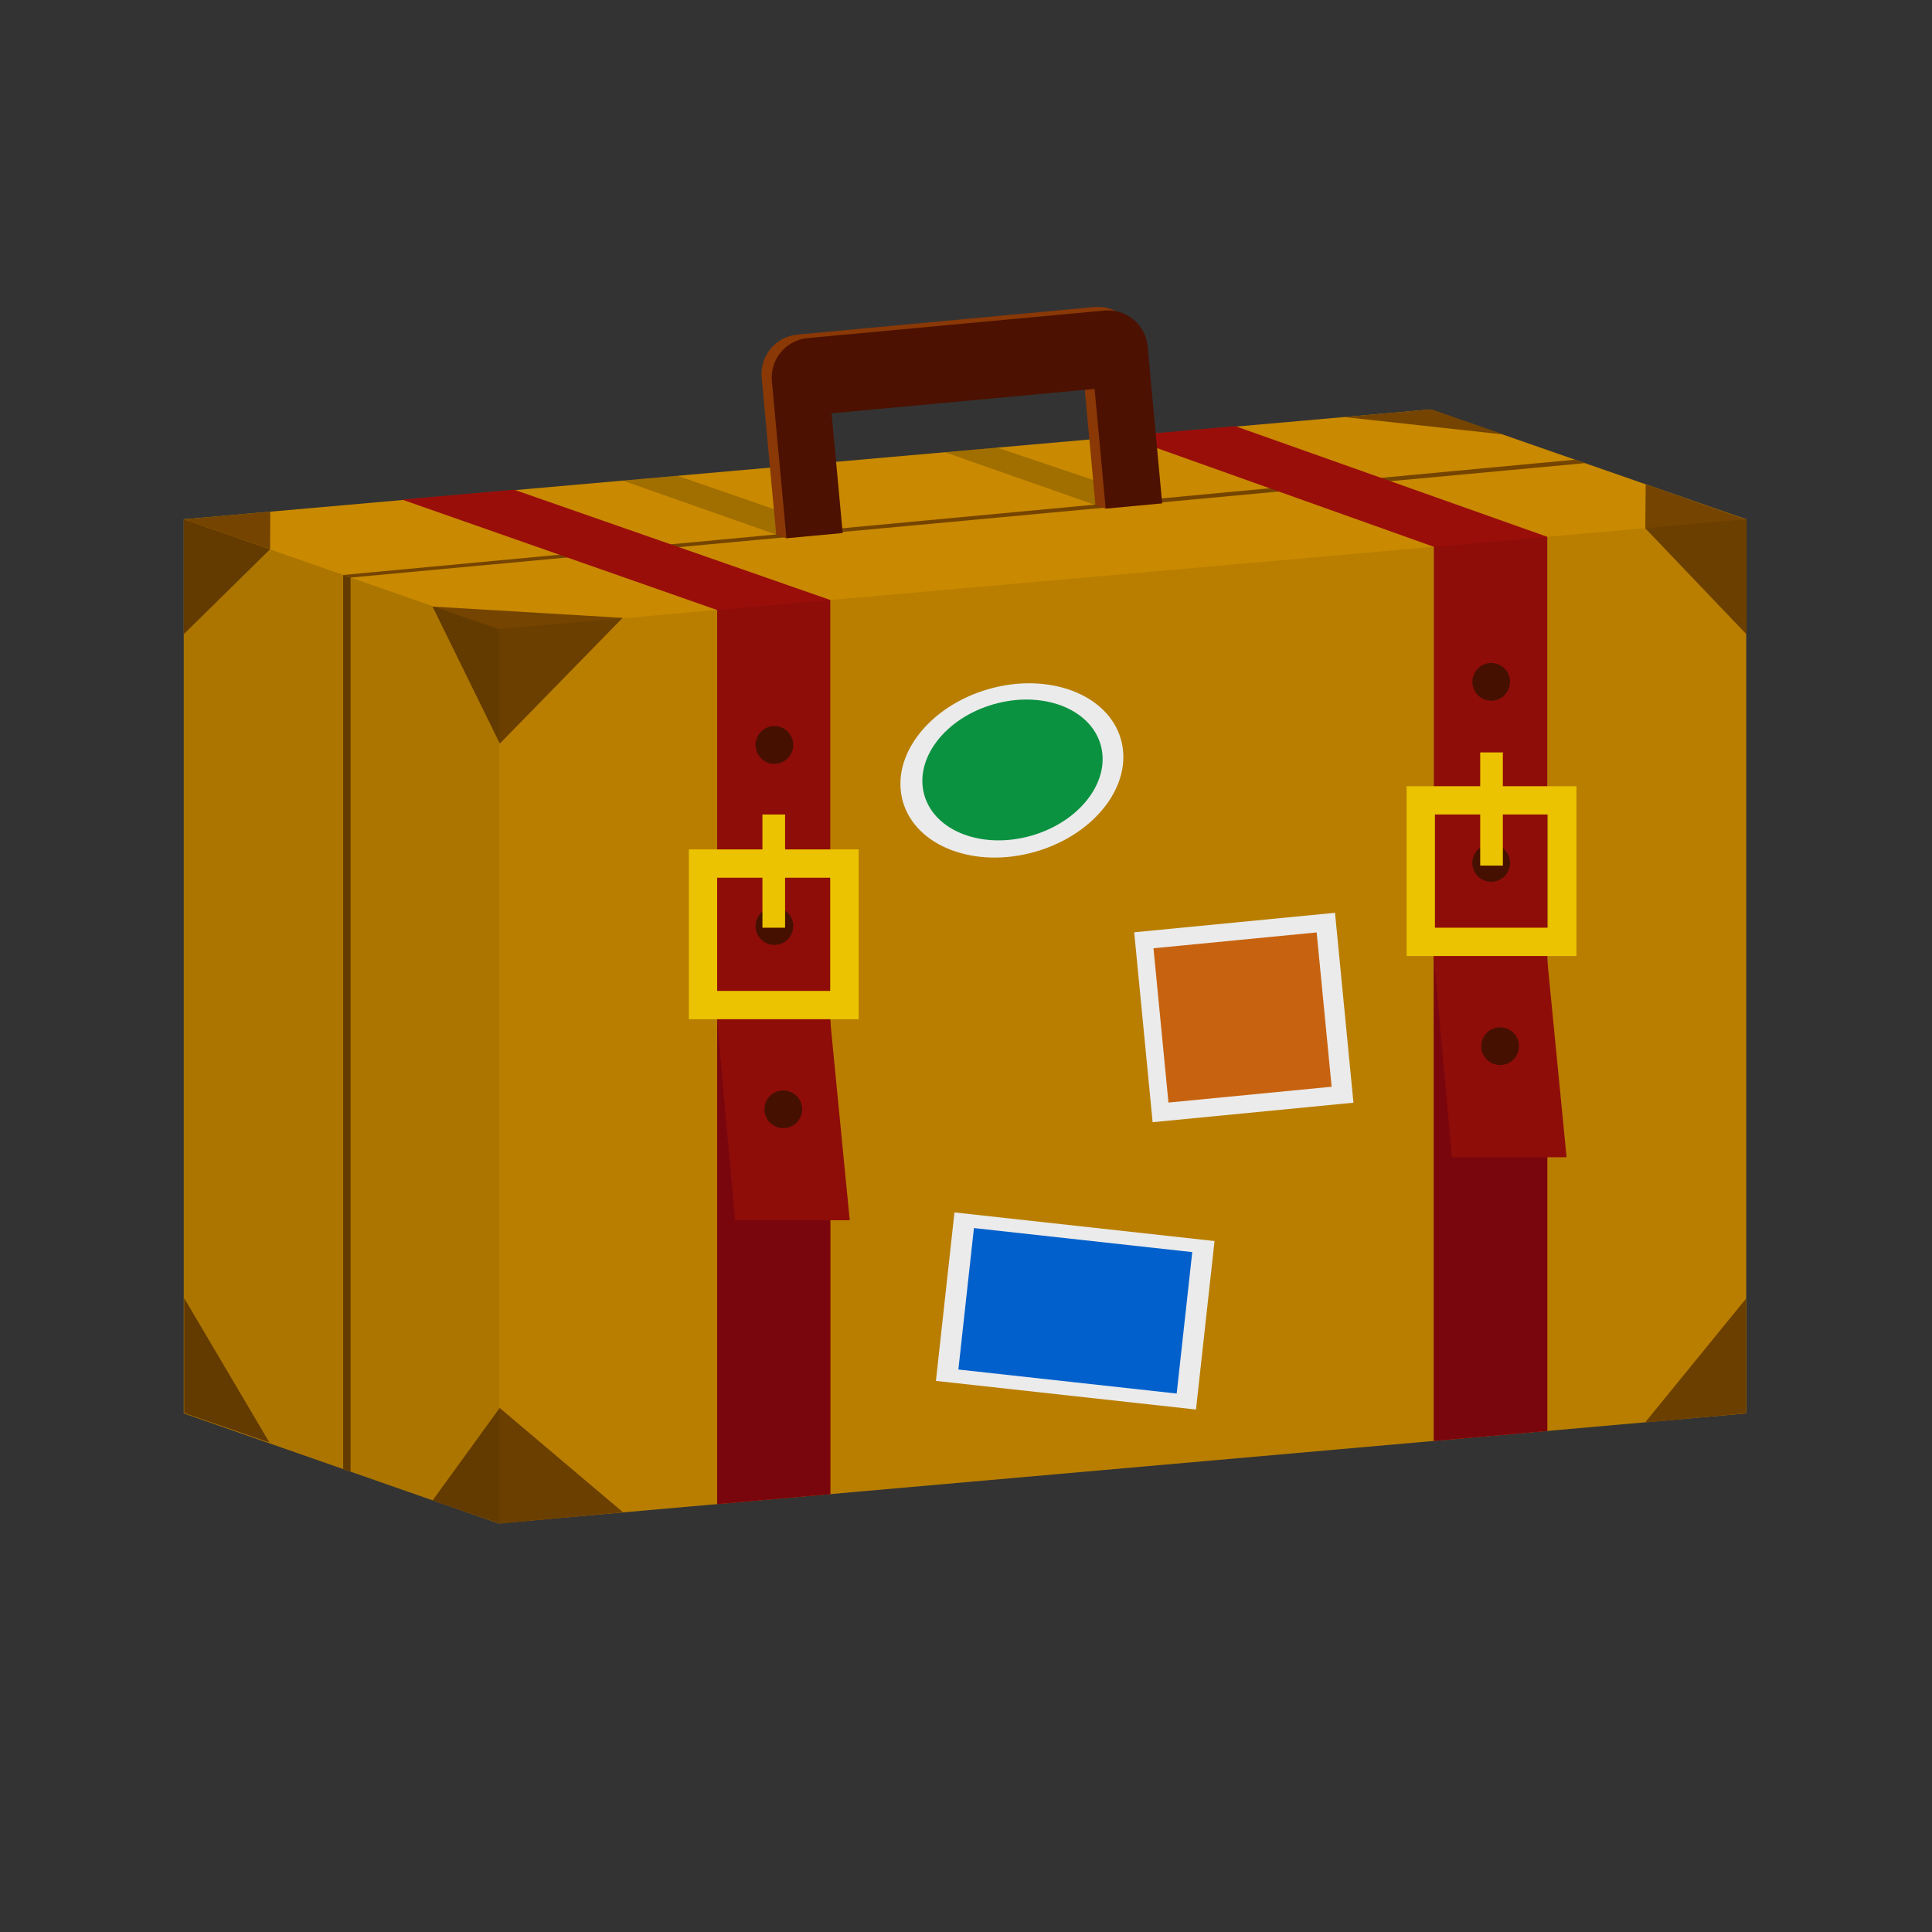 ﻿<svg viewBox="0 0 512 512" xmlns="http://www.w3.org/2000/svg" fill-rule="evenodd" clip-rule="evenodd"
     stroke-linejoin="round" stroke-miterlimit="2">
    <rect x="0" y="0" width="512" height="512" fill="#333333" stroke="none"/>
    <path d="M462.761 137.614h.003v236.948l-330.447 29.12v.09L48.7 374.562V137.614L379.147 108.5l83.614 29.114z"
          fill="#c98900" />
    <path d="M417.383 121.828l-326.43 30.546 1.947.686 327.142-30.324-2.659-.908z" fill="#744400" />
    <path fill="#744400" d="M90.949 152.373l1.95.681v236.949l-1.95-.681z" />
    <path d="M190.056 161.662l-83.511-29.272 29.696-2.616 83.898 29.263-.106.01v236.905l-29.977 2.642V161.662z"
          fill="#9a0e0a" />
    <path d="M220.033 395.952v-125.54h-29.977v128.182l29.977-2.642z" fill="#84070e" />
    <path d="M225.192 323.378l-5.2-53.143h-29.977l4.8 53.143h30.377z" fill="#9a0e0a" />
    <ellipse cx="207.737" cy="204.373" rx="3.725" ry="4.059" fill="#4c1101"
             transform="matrix(1.342 0 0 1.232 -73.56 -6.37)" />
    <ellipse cx="207.737" cy="204.373" rx="3.725" ry="4.059" fill="#4c1101"
             transform="matrix(1.342 0 0 1.232 -71.2 42.19)" />
    <ellipse cx="207.737" cy="204.373" rx="3.725" ry="4.059" fill="#4c1101"
             transform="matrix(1.342 0 0 1.232 -73.56 -54.364)" />
    <path d="M227.554 225.103v45h-45v-45h45zm-7.5 7.5h-30v30h30v-30z" fill="#ffd400" />
    <path fill="#ffd400" d="M202.055 215.855h6v29.999h-6z" />
    <g>
        <path d="M379.987 144.908l-82.341-29.354 29.722-2.619 82.684 29.325-.007.001v236.947l-30.064 2.649V144.909l.006-.001z"
              fill="#9a0e0a" />
        <path d="M410.045 379.208V253.55l-30.064-.011v128.317l30.064-2.65z" fill="#84070e" />
        <path d="M415.158 306.684l-5.2-53.144h-29.977l4.8 53.144h30.377z" fill="#9a0e0a" />
        <ellipse cx="207.737" cy="204.373" rx="3.725" ry="4.059" fill="#4c1101"
                 transform="matrix(1.342 0 0 1.232 116.403 -23.097)" />
        <ellipse cx="207.737" cy="204.373" rx="3.725" ry="4.059" fill="#4c1101"
                 transform="matrix(1.342 0 0 1.232 118.763 25.463)" />
        <ellipse cx="207.737" cy="204.373" rx="3.725" ry="4.059" fill="#4c1101"
                 transform="matrix(1.342 0 0 1.232 116.403 -71.091)" />
        <path d="M417.769 208.353v45h-45v-45h45zm-7.5 7.5h-30v30h30v-30z" fill="#ffd400" />
        <path fill="#ffd400" d="M392.27 199.399h6v29.999h-6z" />
    </g>
    <g>
        <path fill="#fff" d="M252.945 321.302l68.92 7.586-4.915 44.653-68.92-7.587z" />
        <path fill="#0268dd" d="M258.102 325.451l57.858 6.369-4.126 37.485-57.858-6.368z" />
    </g>
    <g>
        <path fill="#fff" d="M300.574 247.068l53.216-5.166 4.886 50.325-53.217 5.166z" />
        <path fill="#d86b11" d="M305.684 251.3l43.244-4.198 3.97 40.893-43.244 4.198z" />
    </g>
    <g>
        <ellipse cx="274.69" cy="210.883" rx="30.029" ry="18.555" fill="#fff"
                 transform="matrix(.962 -.275 .332 1.162 -66.103 34.666)" />
        <ellipse cx="274.69" cy="210.883" rx="30.029" ry="18.555" fill="#0c9e46"
                 transform="matrix(.778 -.222 .268 .939 -1.904 67.01)" />
    </g>
    <g>
        <path d="M114.632 397.651l17.791-24.526 32.697 27.657-32.697 2.99-17.791-6.121zM48.806 344.027v30.421l22.59 7.828-22.59-38.249zM48.717 137.622v30.42l22.863-22.498-22.863-7.922zM462.87 137.716v30.421l-26.841-28.123.093-11.666 26.748 9.368zM462.746 344.12v30.422l-26.787 2.442 26.787-32.863zM114.632 160.753l50.374 2.988-32.583 33.352v-.123l-17.791-36.217z"
              fill="#744400" />
        <path d="M71.575 145.544l.046-9.956-22.91 2.034 22.864 7.922zM379.312 108.481l-23.115 2.035 42.289 4.628-19.174-6.663z"
              fill="#744400" />
    </g>
    <g>
        <path fill-opacity=".15" d="M48.7 137.614l83.617 29.21v236.95L48.7 374.562z" />
        <path fill-opacity=".08" d="M132.316 166.734l330.448-29.12v236.948l-330.448 29.12z" />
    </g>
    <g>
        <path d="M165.122 127.386l43.33 15.245 14.93-1.384-43.822-15.139-14.438 1.278zM250.45 119.854l42.574 14.928 14.965-1.406-43.678-14.742-13.86 1.22z"
              fill-opacity=".2" />
        <path d="M205.708 141.7l-3.86-41.609c-.536-5.77 3.715-10.89 9.485-11.425l78.662-7.297c5.77-.536 10.89 3.715 11.425 9.485l3.86 41.61-12.256 2.32-2.712-.932-2.942-31.718-69.7 6.466 2.942 31.718-12.17 2.313-2.734-.93z"
              fill="#893806" />
        <path d="M208.417 142.63l-3.86-41.609c-.536-5.77 3.715-10.89 9.485-11.425l78.662-7.297c5.77-.535 10.89 3.715 11.425 9.485l3.86 41.61-14.968 1.388-2.942-31.718-69.7 6.466 2.942 31.718-14.904 1.383z"
              fill="#4c1101" />
    </g>
</svg>